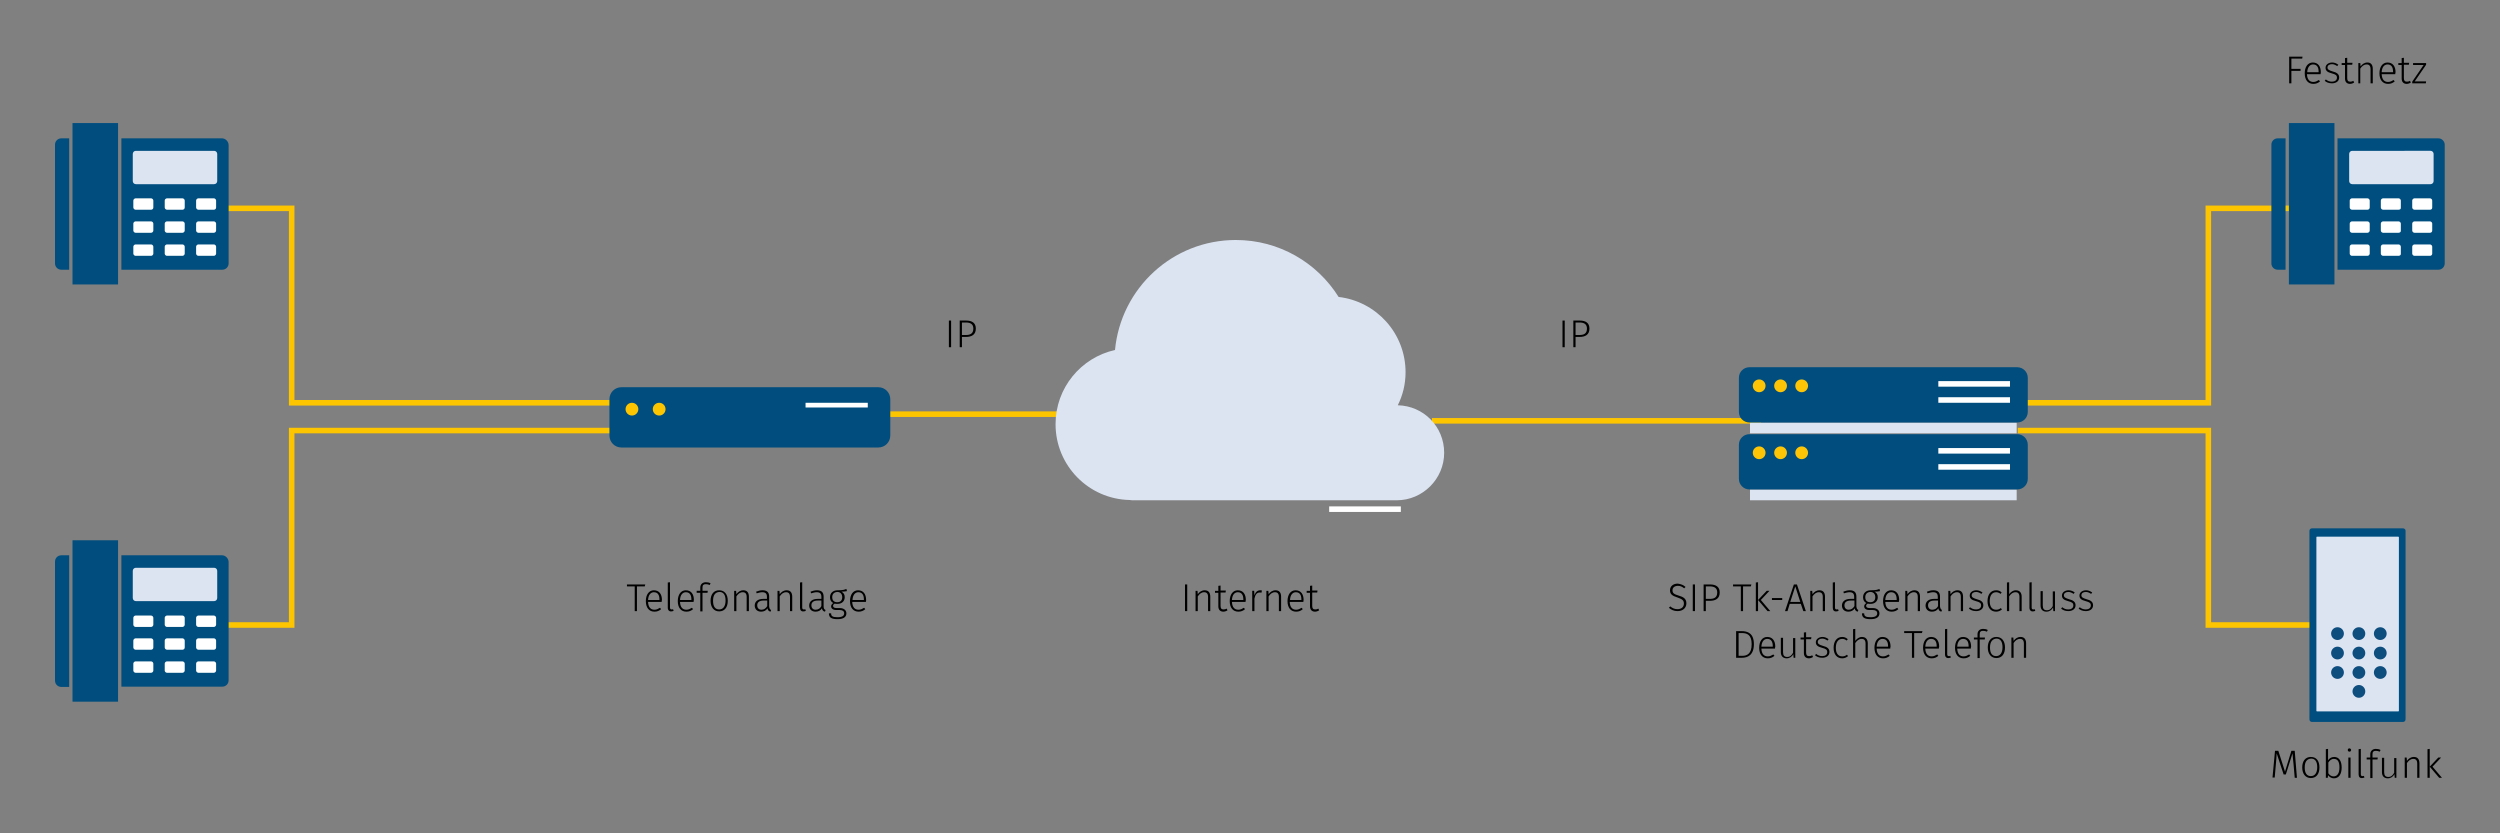 <?xml version="1.0" encoding="utf-8"?>
<!-- Generator: Adobe Illustrator 24.3.0, SVG Export Plug-In . SVG Version: 6.00 Build 0)  -->
<svg version="1.1" xmlns="http://www.w3.org/2000/svg" xmlns:xlink="http://www.w3.org/1999/xlink" x="0px" y="0px"
	 viewBox="0 0 900 300" style="enable-background:new 0 0 900 300;" xml:space="preserve">
<rect x="0" y="0" width="900" height="300" fill="#808080" stroke="none"/>
<style type="text/css">
	.st0{display:none;}
	.st1{display:inline;fill:none;stroke:#000000;stroke-width:0.1;stroke-miterlimit:10;}
	.st2{fill:#FFFFFF;}
	.st3{fill:none;stroke:#004D7E;stroke-width:2;stroke-miterlimit:10;}
	.st4{fill:none;stroke:#FDC500;stroke-width:2;stroke-miterlimit:10;}
	.st5{fill:#004D7E;stroke:#FDC500;stroke-width:2;stroke-miterlimit:10;}
	.st6{fill:#004D7E;stroke:#004D7E;stroke-width:2;stroke-miterlimit:10;}
	.st7{fill:#DCE4F2;}
	.st8{fill:#004D7E;}
	.st9{fill:#004E7F;}
	.st10{fill:#0E4E7F;}
	.st11{fill:#FDC506;}
	.st12{fill:#004D7E;stroke:#004D7E;stroke-miterlimit:10;}
	.st13{fill:#FDC500;stroke:#004D7E;stroke-miterlimit:10;}
</style>
<g id="Ebene_2" class="st0">
	<rect x="20" y="20" class="st1" width="860" height="260"/>
</g>
<g id="Ebene_1">
	<g>
		<path d="M563.3,125h-0.8v-9.6h0.8V125z"/>
		<path d="M572.2,118.3c0,2.2-1.5,3-3.6,3h-1.4v3.7h-0.8v-9.6h2.3C570.9,115.4,572.2,116.3,572.2,118.3z M571.3,118.3
			c0-1.6-1-2.2-2.7-2.2h-1.4v4.5h1.4C570.2,120.6,571.3,120.1,571.3,118.3z"/>
	</g>
	<g>
		<path d="M342.4,125h-0.8v-9.6h0.8V125z"/>
		<path d="M351.3,118.3c0,2.2-1.5,3-3.6,3h-1.4v3.7h-0.8v-9.6h2.3C350,115.4,351.3,116.3,351.3,118.3z M350.4,118.3
			c0-1.6-1-2.2-2.7-2.2h-1.4v4.5h1.4C349.3,120.6,350.4,120.1,350.4,118.3z"/>
	</g>
	<g>
		<path d="M232.1,211.1h-2.8v8.9h-0.8v-8.9h-2.8v-0.7h6.6L232.1,211.1z"/>
		<path d="M238.2,216.7h-4.9c0.1,2,1,2.8,2.3,2.8c0.8,0,1.3-0.3,2-0.7l0.4,0.5c-0.7,0.6-1.4,0.9-2.4,0.9c-1.9,0-3.1-1.4-3.1-3.8
			c0-2.3,1.1-3.9,2.9-3.9c1.9,0,2.9,1.4,2.9,3.5C238.2,216.3,238.2,216.5,238.2,216.7z M237.4,215.8c0-1.6-0.6-2.6-2-2.6
			c-1.1,0-2,0.9-2.1,2.8h4.1V215.8z"/>
		<path d="M240.4,218.8v-9.1l0.8-0.1v9.1c0,0.5,0.2,0.7,0.6,0.7c0.2,0,0.4,0,0.5-0.1l0.2,0.6c-0.2,0.1-0.5,0.2-0.8,0.2
			C241,220.2,240.4,219.7,240.4,218.8z"/>
		<path d="M249.7,216.7h-4.9c0.1,2,1,2.8,2.3,2.8c0.8,0,1.3-0.3,2-0.7l0.4,0.5c-0.7,0.6-1.4,0.9-2.4,0.9c-1.9,0-3.1-1.4-3.1-3.8
			c0-2.3,1.1-3.9,2.9-3.9c1.9,0,2.9,1.4,2.9,3.5C249.7,216.3,249.7,216.5,249.7,216.7z M248.9,215.8c0-1.6-0.6-2.6-2-2.6
			c-1.1,0-2,0.9-2.1,2.8h4.1V215.8z"/>
		<path d="M252.9,211.5v1.2h1.9l-0.1,0.7h-1.8v6.7h-0.8v-6.7h-1.3v-0.7h1.3v-1.2c0-1.1,0.8-1.9,2-1.9c0.6,0,1.2,0.1,1.7,0.4
			l-0.3,0.6c-0.5-0.2-0.9-0.3-1.4-0.3C253.3,210.3,252.9,210.6,252.9,211.5z"/>
		<path d="M262,216.3c0,2.4-1.2,3.8-3.1,3.8c-1.9,0-3.1-1.5-3.1-3.8c0-2.4,1.2-3.8,3.1-3.8C260.8,212.5,262,213.9,262,216.3z
			 M256.7,216.3c0,2.1,0.8,3.1,2.2,3.1s2.3-1.1,2.3-3.2c0-2.1-0.8-3.1-2.2-3.1C257.5,213.2,256.7,214.2,256.7,216.3z"/>
		<path d="M269.6,214.8v5.2h-0.8v-5.1c0-1.2-0.5-1.7-1.4-1.7c-1,0-1.7,0.6-2.3,1.5v5.3h-0.8v-7.3h0.7l0.1,1.2
			c0.6-0.8,1.4-1.4,2.5-1.4C268.9,212.5,269.6,213.3,269.6,214.8z"/>
		<path d="M277.6,219.6l-0.2,0.6c-0.6-0.1-1-0.5-1.1-1.2c-0.5,0.8-1.3,1.2-2.3,1.2c-1.4,0-2.3-0.9-2.3-2.2c0-1.5,1.2-2.4,3-2.4h1.4
			v-0.7c0-1.2-0.5-1.7-1.7-1.7c-0.6,0-1.3,0.2-2,0.4l-0.2-0.6c0.8-0.3,1.5-0.5,2.3-0.5c1.7,0,2.4,0.8,2.4,2.3v3.5
			C277,219.2,277.2,219.4,277.6,219.6z M276.2,218.2v-2h-1.3c-1.5,0-2.3,0.6-2.3,1.7c0,1,0.6,1.6,1.5,1.6
			C275.1,219.5,275.7,219,276.2,218.2z"/>
		<path d="M285.2,214.8v5.2h-0.8v-5.1c0-1.2-0.5-1.7-1.4-1.7c-1,0-1.7,0.6-2.3,1.5v5.3h-0.8v-7.3h0.7l0.1,1.2
			c0.6-0.8,1.4-1.4,2.5-1.4C284.5,212.5,285.2,213.3,285.2,214.8z"/>
		<path d="M288,218.8v-9.1l0.8-0.1v9.1c0,0.5,0.2,0.7,0.6,0.7c0.2,0,0.4,0,0.5-0.1l0.2,0.6c-0.2,0.1-0.5,0.2-0.8,0.2
			C288.5,220.2,288,219.7,288,218.8z"/>
		<path d="M297.2,219.6l-0.2,0.6c-0.6-0.1-1-0.5-1.1-1.2c-0.5,0.8-1.3,1.2-2.3,1.2c-1.4,0-2.3-0.9-2.3-2.2c0-1.5,1.2-2.4,3-2.4h1.4
			v-0.7c0-1.2-0.5-1.7-1.7-1.7c-0.6,0-1.3,0.2-2,0.4l-0.2-0.6c0.8-0.3,1.5-0.5,2.3-0.5c1.7,0,2.4,0.8,2.4,2.3v3.5
			C296.5,219.2,296.8,219.4,297.2,219.6z M295.7,218.2v-2h-1.3c-1.5,0-2.3,0.6-2.3,1.7c0,1,0.6,1.6,1.5,1.6
			C294.6,219.5,295.3,219,295.7,218.2z"/>
		<path d="M304.9,212.8c-0.5,0.1-1.1,0.2-2,0.2c0.8,0.4,1.2,1,1.2,2c0,1.4-1,2.4-2.6,2.4c-0.4,0-0.7,0-1-0.1
			c-0.4,0.2-0.6,0.5-0.6,0.8c0,0.4,0.3,0.8,1.2,0.8h1.2c1.5,0,2.4,0.8,2.4,1.9c0,1.3-1,2.1-3.2,2.1c-2.2,0-3.1-0.6-3.1-2.1h0.8
			c0,1,0.5,1.4,2.3,1.4c1.7,0,2.4-0.5,2.4-1.4c0-0.8-0.6-1.2-1.7-1.2H301c-1.2,0-1.8-0.6-1.8-1.3c0-0.5,0.3-0.9,0.8-1.2
			c-0.8-0.4-1.2-1.1-1.2-2.1c0-1.5,1.1-2.5,2.7-2.5c2,0,2.5-0.2,3.2-0.5L304.9,212.8z M299.6,215c0,1.2,0.7,1.8,1.8,1.8
			c1.2,0,1.8-0.7,1.8-1.8c0-1.1-0.6-1.9-1.8-1.9C300.2,213.2,299.6,213.9,299.6,215z"/>
		<path d="M311.7,216.7h-4.9c0.1,2,1,2.8,2.3,2.8c0.8,0,1.3-0.3,2-0.7l0.4,0.5c-0.7,0.6-1.4,0.9-2.4,0.9c-1.9,0-3.1-1.4-3.1-3.8
			c0-2.3,1.1-3.9,2.9-3.9c1.9,0,2.9,1.4,2.9,3.5C311.8,216.3,311.8,216.5,311.7,216.7z M311,215.8c0-1.6-0.6-2.6-2-2.6
			c-1.1,0-2,0.9-2.1,2.8h4.1V215.8z"/>
	</g>
	<g>
		<path d="M824.1,20.4h4.8l-0.1,0.7h-3.9v3.7h3.3v0.7h-3.3V30h-0.8V20.4z"/>
		<path d="M835.4,26.7h-4.9c0.1,2,1,2.8,2.3,2.8c0.8,0,1.3-0.3,2-0.7l0.4,0.5c-0.7,0.6-1.4,0.9-2.4,0.9c-1.9,0-3.1-1.4-3.1-3.8
			c0-2.3,1.1-3.9,2.9-3.9c1.9,0,2.9,1.4,2.9,3.5C835.5,26.3,835.4,26.5,835.4,26.7z M834.7,25.8c0-1.6-0.6-2.6-2-2.6
			c-1.1,0-2,0.9-2.1,2.8h4.1V25.8z"/>
		<path d="M841.8,23.3l-0.4,0.5c-0.6-0.4-1.2-0.7-1.9-0.7c-1,0-1.6,0.5-1.6,1.2c0,0.7,0.5,1,1.8,1.4c1.6,0.4,2.4,1,2.4,2.2
			c0,1.4-1.2,2.1-2.6,2.1c-1.2,0-2-0.4-2.6-0.9l0.4-0.5c0.6,0.5,1.3,0.8,2.2,0.8c1,0,1.8-0.5,1.8-1.4c0-0.9-0.4-1.2-1.9-1.6
			c-1.6-0.4-2.2-1-2.2-2c0-1.1,1-1.9,2.4-1.9C840.4,22.5,841.1,22.8,841.8,23.3z"/>
		<path d="M847.5,29.7c-0.4,0.3-1,0.5-1.5,0.5c-1.1,0-1.8-0.7-1.8-1.9v-4.9h-1.2v-0.7h1.2v-1.8l0.8-0.1v1.8h1.9l-0.1,0.7H845v4.8
			c0,0.9,0.3,1.3,1.1,1.3c0.4,0,0.8-0.1,1.1-0.3L847.5,29.7z"/>
		<path d="M854.2,24.8V30h-0.8v-5.1c0-1.2-0.5-1.7-1.4-1.7c-1,0-1.7,0.6-2.3,1.5V30H849v-7.3h0.7l0.1,1.2c0.6-0.8,1.4-1.4,2.5-1.4
			C853.5,22.5,854.2,23.3,854.2,24.8z"/>
		<path d="M862.3,26.7h-4.9c0.1,2,1,2.8,2.3,2.8c0.8,0,1.3-0.3,2-0.7l0.4,0.5c-0.7,0.6-1.4,0.9-2.4,0.9c-1.9,0-3.1-1.4-3.1-3.8
			c0-2.3,1.1-3.9,2.9-3.9c1.9,0,2.9,1.4,2.9,3.5C862.3,26.3,862.3,26.5,862.3,26.7z M861.5,25.8c0-1.6-0.6-2.6-2-2.6
			c-1.1,0-2,0.9-2.1,2.8h4.1V25.8z"/>
		<path d="M867.9,29.7c-0.4,0.3-1,0.5-1.5,0.5c-1.1,0-1.8-0.7-1.8-1.9v-4.9h-1.2v-0.7h1.2v-1.8l0.8-0.1v1.8h1.9l-0.1,0.7h-1.8v4.8
			c0,0.9,0.3,1.3,1.1,1.3c0.4,0,0.8-0.1,1.1-0.3L867.9,29.7z"/>
		<path d="M873.4,23.3l-4.1,6h4.1l-0.1,0.7h-4.9v-0.6l4.1-6h-3.8v-0.7h4.7V23.3z"/>
	</g>
	<g>
		<path d="M826.9,280h-0.8l-0.4-4.6c-0.2-1.5-0.3-3.3-0.4-4.2l-2.4,7.6h-0.8l-2.5-7.6c0,1-0.2,2.7-0.3,4.1l-0.4,4.6h-0.8l0.9-9.6
			h1.2l2.4,7.5l2.3-7.5h1.2L826.9,280z"/>
		<path d="M835,276.3c0,2.4-1.2,3.8-3.1,3.8c-1.9,0-3.1-1.5-3.1-3.8c0-2.4,1.2-3.8,3.1-3.8C833.9,272.5,835,273.9,835,276.3z
			 M829.7,276.3c0,2.1,0.8,3.1,2.2,3.1s2.3-1.1,2.3-3.2c0-2.1-0.8-3.1-2.2-3.1C830.5,273.2,829.7,274.2,829.7,276.3z"/>
		<path d="M843,276.3c0,2.4-1,3.9-2.8,3.9c-0.9,0-1.6-0.5-2.1-1.1l-0.1,0.9h-0.7v-10.3l0.8-0.1v4.1c0.5-0.7,1.2-1.2,2.2-1.2
			C842,272.5,843,273.9,843,276.3z M842.2,276.3c0-2.2-0.7-3.1-2-3.1c-1,0-1.5,0.6-2,1.3v3.9c0.5,0.7,1.1,1.1,1.9,1.1
			C841.4,279.5,842.2,278.4,842.2,276.3z"/>
		<path d="M846.4,270c0,0.3-0.2,0.6-0.6,0.6c-0.4,0-0.6-0.3-0.6-0.6s0.2-0.6,0.6-0.6C846.2,269.5,846.4,269.7,846.4,270z M846.2,280
			h-0.8v-7.3h0.8V280z"/>
		<path d="M849.1,278.8v-9.1l0.8-0.1v9.1c0,0.5,0.2,0.7,0.6,0.7c0.2,0,0.4,0,0.5-0.1l0.2,0.6c-0.2,0.1-0.5,0.2-0.8,0.2
			C849.6,280.2,849.1,279.7,849.1,278.8z"/>
		<path d="M854.1,271.5v1.2h1.9l-0.1,0.7h-1.8v6.7h-0.8v-6.7H852v-0.7h1.3v-1.2c0-1.1,0.8-1.9,2-1.9c0.6,0,1.2,0.1,1.7,0.4l-0.3,0.6
			c-0.5-0.2-0.9-0.3-1.4-0.3C854.5,270.3,854.1,270.6,854.1,271.5z"/>
		<path d="M862.8,280h-0.7l-0.1-1.3c-0.5,0.9-1.3,1.5-2.4,1.5c-1.3,0-2.1-0.8-2.1-2.2v-5.2h0.8v5.2c0,1.2,0.5,1.7,1.5,1.7
			c1,0,1.6-0.6,2.1-1.5v-5.3h0.8V280z"/>
		<path d="M871,274.8v5.2h-0.8v-5.1c0-1.2-0.5-1.7-1.4-1.7c-1,0-1.7,0.6-2.3,1.5v5.3h-0.8v-7.3h0.7l0.1,1.2c0.6-0.8,1.4-1.4,2.5-1.4
			C870.3,272.5,871,273.3,871,274.8z"/>
		<path d="M874.7,280h-0.8v-10.3l0.8-0.1V280z M875.7,276l3.4,4h-1l-3.4-4l3.1-3.3h1L875.7,276z"/>
	</g>
	<g>
		<path d="M427.4,220h-0.8v-9.6h0.8V220z"/>
		<path d="M435.7,214.8v5.2h-0.8v-5.1c0-1.2-0.5-1.7-1.4-1.7c-1,0-1.7,0.6-2.3,1.5v5.3h-0.8v-7.3h0.7l0.1,1.2
			c0.6-0.8,1.4-1.4,2.5-1.4C435,212.5,435.7,213.3,435.7,214.8z"/>
		<path d="M441.9,219.7c-0.4,0.3-1,0.5-1.5,0.5c-1.1,0-1.8-0.7-1.8-1.9v-4.9h-1.2v-0.7h1.2v-1.8l0.8-0.1v1.8h1.9l-0.1,0.7h-1.8v4.8
			c0,0.9,0.3,1.3,1.1,1.3c0.4,0,0.8-0.1,1.1-0.3L441.9,219.7z"/>
		<path d="M448.4,216.7h-4.9c0.1,2,1,2.8,2.3,2.8c0.8,0,1.3-0.3,2-0.7l0.4,0.5c-0.7,0.6-1.4,0.9-2.4,0.9c-1.9,0-3.1-1.4-3.1-3.8
			c0-2.3,1.1-3.9,2.9-3.9c1.9,0,2.9,1.4,2.9,3.5C448.4,216.3,448.4,216.5,448.4,216.7z M447.6,215.8c0-1.6-0.6-2.6-2-2.6
			c-1.1,0-2,0.9-2.1,2.8h4.1V215.8z"/>
		<path d="M454.3,212.6l-0.2,0.8c-0.2-0.1-0.4-0.1-0.6-0.1c-1,0-1.6,0.7-1.9,2.2v4.5h-0.8v-7.3h0.7l0.1,1.6c0.4-1.2,1.1-1.8,2.1-1.8
			C453.8,212.5,454.1,212.5,454.3,212.6z"/>
		<path d="M461.2,214.8v5.2h-0.8v-5.1c0-1.2-0.5-1.7-1.4-1.7c-1,0-1.7,0.6-2.3,1.5v5.3h-0.8v-7.3h0.7l0.1,1.2
			c0.6-0.8,1.4-1.4,2.5-1.4C460.5,212.5,461.2,213.3,461.2,214.8z"/>
		<path d="M469.2,216.7h-4.9c0.1,2,1,2.8,2.3,2.8c0.8,0,1.3-0.3,2-0.7l0.4,0.5c-0.7,0.6-1.4,0.9-2.4,0.9c-1.9,0-3.1-1.4-3.1-3.8
			c0-2.3,1.1-3.9,2.9-3.9c1.9,0,2.9,1.4,2.9,3.5C469.3,216.3,469.2,216.5,469.2,216.7z M468.5,215.8c0-1.6-0.6-2.6-2-2.6
			c-1.1,0-2,0.9-2.1,2.8h4.1V215.8z"/>
		<path d="M474.9,219.7c-0.4,0.3-1,0.5-1.5,0.5c-1.1,0-1.8-0.7-1.8-1.9v-4.9h-1.2v-0.7h1.2v-1.8l0.8-0.1v1.8h1.9l-0.1,0.7h-1.8v4.8
			c0,0.9,0.3,1.3,1.1,1.3c0.4,0,0.8-0.1,1.1-0.3L474.9,219.7z"/>
	</g>
	<g>
		<path d="M606.8,211.3l-0.5,0.5c-0.7-0.6-1.4-0.9-2.2-0.9c-1.2,0-2,0.6-2,1.6c0,1,0.5,1.4,2.2,1.9c1.7,0.5,2.8,1.1,2.8,2.8
			c0,1.6-1.2,2.8-3.2,2.8c-1.3,0-2.3-0.5-3.1-1.2l0.5-0.5c0.7,0.6,1.5,1,2.6,1c1.3,0,2.3-0.7,2.3-2c0-1.2-0.6-1.6-2.3-2.2
			c-1.9-0.6-2.7-1.2-2.7-2.6c0-1.4,1.1-2.4,2.8-2.4C605.3,210.3,606,210.6,606.8,211.3z"/>
		<path d="M610.2,220h-0.8v-9.6h0.8V220z"/>
		<path d="M619.1,213.3c0,2.2-1.5,3-3.6,3h-1.4v3.7h-0.8v-9.6h2.3C617.8,210.4,619.1,211.3,619.1,213.3z M618.2,213.3
			c0-1.6-1-2.2-2.7-2.2h-1.4v4.5h1.4C617.1,215.6,618.2,215.1,618.2,213.3z"/>
		<path d="M630.3,211.1h-2.8v8.9h-0.8v-8.9h-2.8v-0.7h6.6L630.3,211.1z"/>
		<path d="M632.9,220h-0.8v-10.3l0.8-0.1V220z M633.9,216l3.4,4h-1l-3.4-4l3.1-3.3h1L633.9,216z"/>
		<path d="M637.9,215.3h3.7v0.7h-3.7V215.3z"/>
		<path d="M648.3,217.4h-4l-0.8,2.6h-0.9l3.2-9.6h1.1l3.2,9.6h-0.9L648.3,217.4z M648.1,216.7l-1.8-5.6l-1.8,5.6H648.1z"/>
		<path d="M657,214.8v5.2h-0.8v-5.1c0-1.2-0.5-1.7-1.4-1.7c-1,0-1.7,0.6-2.3,1.5v5.3h-0.8v-7.3h0.7l0.1,1.2c0.6-0.8,1.4-1.4,2.5-1.4
			C656.3,212.5,657,213.3,657,214.8z"/>
		<path d="M659.8,218.8v-9.1l0.8-0.1v9.1c0,0.5,0.2,0.7,0.6,0.7c0.2,0,0.4,0,0.5-0.1l0.2,0.6c-0.2,0.1-0.5,0.2-0.8,0.2
			C660.3,220.2,659.8,219.7,659.8,218.8z"/>
		<path d="M669,219.6l-0.2,0.6c-0.6-0.1-1-0.5-1.1-1.2c-0.5,0.8-1.3,1.2-2.3,1.2c-1.4,0-2.3-0.9-2.3-2.2c0-1.5,1.2-2.4,3-2.4h1.4
			v-0.7c0-1.2-0.5-1.7-1.7-1.7c-0.6,0-1.3,0.2-2,0.4l-0.2-0.6c0.8-0.3,1.5-0.5,2.3-0.5c1.7,0,2.4,0.8,2.4,2.3v3.5
			C668.4,219.2,668.6,219.4,669,219.6z M667.6,218.2v-2h-1.3c-1.5,0-2.3,0.6-2.3,1.7c0,1,0.6,1.6,1.5,1.6
			C666.5,219.5,667.1,219,667.6,218.2z"/>
		<path d="M676.8,212.8c-0.5,0.1-1.1,0.2-2,0.2c0.8,0.4,1.2,1,1.2,2c0,1.4-1,2.4-2.6,2.4c-0.3,0-0.7,0-1-0.1
			c-0.4,0.2-0.6,0.5-0.6,0.8c0,0.4,0.3,0.8,1.2,0.8h1.2c1.5,0,2.4,0.8,2.4,1.9c0,1.3-1,2.1-3.2,2.1c-2.2,0-3.1-0.6-3.1-2.1h0.8
			c0,1,0.5,1.4,2.3,1.4c1.7,0,2.4-0.5,2.4-1.4c0-0.8-0.6-1.2-1.7-1.2h-1.2c-1.2,0-1.8-0.6-1.8-1.3c0-0.5,0.3-0.9,0.8-1.2
			c-0.8-0.4-1.2-1.1-1.2-2.1c0-1.5,1.1-2.5,2.7-2.5c2,0,2.5-0.2,3.2-0.5L676.8,212.8z M671.5,215c0,1.2,0.7,1.8,1.8,1.8
			c1.2,0,1.8-0.7,1.8-1.8c0-1.1-0.6-1.9-1.8-1.9C672.1,213.2,671.5,213.9,671.5,215z"/>
		<path d="M683.6,216.7h-4.9c0.1,2,1,2.8,2.3,2.8c0.8,0,1.3-0.3,2-0.7l0.4,0.5c-0.7,0.6-1.4,0.9-2.4,0.9c-1.9,0-3.1-1.4-3.1-3.8
			c0-2.3,1.1-3.9,2.9-3.9c1.9,0,2.9,1.4,2.9,3.5C683.6,216.3,683.6,216.5,683.6,216.7z M682.8,215.8c0-1.6-0.6-2.6-2-2.6
			c-1.1,0-2,0.9-2.1,2.8h4.1V215.8z"/>
		<path d="M691.2,214.8v5.2h-0.8v-5.1c0-1.2-0.5-1.7-1.4-1.7c-1,0-1.7,0.6-2.3,1.5v5.3h-0.8v-7.3h0.7l0.1,1.2
			c0.6-0.8,1.4-1.4,2.5-1.4C690.5,212.5,691.2,213.3,691.2,214.8z"/>
		<path d="M699.1,219.6l-0.2,0.6c-0.6-0.1-1-0.5-1.1-1.2c-0.5,0.8-1.3,1.2-2.3,1.2c-1.4,0-2.3-0.9-2.3-2.2c0-1.5,1.2-2.4,3-2.4h1.4
			v-0.7c0-1.2-0.5-1.7-1.7-1.7c-0.6,0-1.3,0.2-2,0.4l-0.2-0.6c0.8-0.3,1.5-0.5,2.3-0.5c1.7,0,2.4,0.8,2.4,2.3v3.5
			C698.5,219.2,698.8,219.4,699.1,219.6z M697.7,218.2v-2h-1.3c-1.5,0-2.3,0.6-2.3,1.7c0,1,0.6,1.6,1.5,1.6
			C696.6,219.5,697.3,219,697.7,218.2z"/>
		<path d="M706.7,214.8v5.2h-0.8v-5.1c0-1.2-0.5-1.7-1.4-1.7c-1,0-1.7,0.6-2.3,1.5v5.3h-0.8v-7.3h0.7l0.1,1.2
			c0.6-0.8,1.4-1.4,2.5-1.4C706,212.5,706.7,213.3,706.7,214.8z"/>
		<path d="M713.7,213.3l-0.4,0.5c-0.6-0.4-1.2-0.7-1.9-0.7c-1,0-1.6,0.5-1.6,1.2c0,0.7,0.5,1,1.8,1.4c1.6,0.4,2.4,1,2.4,2.2
			c0,1.4-1.2,2.1-2.6,2.1c-1.2,0-2-0.4-2.6-0.9l0.4-0.5c0.6,0.5,1.3,0.8,2.2,0.8c1,0,1.8-0.5,1.8-1.4c0-0.9-0.4-1.2-1.9-1.6
			c-1.6-0.4-2.2-1-2.2-2c0-1.1,1-1.9,2.4-1.9C712.3,212.5,713,212.8,713.7,213.3z"/>
		<path d="M720.6,213.3l-0.4,0.5c-0.5-0.4-1-0.6-1.6-0.6c-1.3,0-2.3,1-2.3,3.2c0,2.1,0.9,3.1,2.3,3.1c0.7,0,1.2-0.2,1.7-0.6l0.4,0.5
			c-0.6,0.5-1.3,0.8-2.1,0.8c-1.9,0-3.1-1.4-3.1-3.8c0-2.4,1.2-3.9,3.1-3.9C719.4,212.5,720,212.7,720.6,213.3z"/>
		<path d="M727.8,214.8v5.2H727v-5.1c0-1.2-0.5-1.7-1.4-1.7c-1,0-1.7,0.6-2.3,1.5v5.3h-0.8v-10.3l0.8-0.1v4.3
			c0.6-0.8,1.4-1.4,2.4-1.4C727.1,212.5,727.8,213.4,727.8,214.8z"/>
		<path d="M730.6,218.8v-9.1l0.8-0.1v9.1c0,0.5,0.2,0.7,0.6,0.7c0.2,0,0.4,0,0.5-0.1l0.2,0.6c-0.2,0.1-0.5,0.2-0.8,0.2
			C731.2,220.2,730.6,219.7,730.6,218.8z"/>
		<path d="M739.9,220h-0.7l-0.1-1.3c-0.5,0.9-1.3,1.5-2.4,1.5c-1.3,0-2.1-0.8-2.1-2.2v-5.2h0.8v5.2c0,1.2,0.5,1.7,1.5,1.7
			c1,0,1.6-0.6,2.1-1.5v-5.3h0.8V220z"/>
		<path d="M746.9,213.3l-0.4,0.5c-0.6-0.4-1.2-0.7-1.9-0.7c-1,0-1.6,0.5-1.6,1.2c0,0.7,0.5,1,1.8,1.4c1.6,0.4,2.4,1,2.4,2.2
			c0,1.4-1.2,2.1-2.6,2.1c-1.2,0-2-0.4-2.6-0.9l0.4-0.5c0.6,0.5,1.3,0.8,2.2,0.8c1,0,1.8-0.5,1.8-1.4c0-0.9-0.4-1.2-1.9-1.6
			c-1.6-0.4-2.2-1-2.2-2c0-1.1,1-1.9,2.4-1.9C745.5,212.5,746.3,212.8,746.9,213.3z"/>
		<path d="M753.2,213.3l-0.4,0.5c-0.6-0.4-1.2-0.7-1.9-0.7c-1,0-1.6,0.5-1.6,1.2c0,0.7,0.5,1,1.8,1.4c1.6,0.4,2.4,1,2.4,2.2
			c0,1.4-1.2,2.1-2.6,2.1c-1.2,0-2-0.4-2.6-0.9l0.4-0.5c0.6,0.5,1.3,0.8,2.2,0.8c1,0,1.8-0.5,1.8-1.4c0-0.9-0.4-1.2-1.9-1.6
			c-1.6-0.4-2.2-1-2.2-2c0-1.1,1-1.9,2.4-1.9C751.8,212.5,752.5,212.8,753.2,213.3z"/>
		<path d="M631.4,231.9c0,4-2.3,4.9-4.3,4.9H625v-9.6h1.9C629.2,227.2,631.4,228,631.4,231.9z M625.9,227.9v8.2h1.3
			c1.7,0,3.4-0.7,3.4-4.2c0-3.5-1.8-4-3.5-4H625.9z"/>
		<path d="M639,233.5h-4.9c0.1,2,1,2.8,2.3,2.8c0.8,0,1.3-0.3,2-0.7l0.4,0.5c-0.7,0.6-1.4,0.9-2.4,0.9c-1.9,0-3.1-1.4-3.1-3.8
			c0-2.3,1.1-3.9,2.9-3.9c1.9,0,2.9,1.4,2.9,3.5C639,233.1,639,233.3,639,233.5z M638.2,232.6c0-1.6-0.6-2.6-2-2.6
			c-1.1,0-2,0.9-2.1,2.8h4.1V232.6z"/>
		<path d="M646.4,236.8h-0.7l-0.1-1.3c-0.5,0.9-1.3,1.5-2.4,1.5c-1.3,0-2.1-0.8-2.1-2.2v-5.2h0.8v5.2c0,1.2,0.5,1.7,1.5,1.7
			c1,0,1.6-0.6,2.1-1.5v-5.3h0.8V236.8z"/>
		<path d="M652.7,236.5c-0.4,0.3-1,0.5-1.5,0.5c-1.1,0-1.8-0.7-1.8-1.9v-4.9h-1.2v-0.7h1.2v-1.8l0.8-0.1v1.8h1.9l-0.1,0.7h-1.8v4.8
			c0,0.9,0.3,1.3,1.1,1.3c0.4,0,0.8-0.1,1.1-0.3L652.7,236.5z"/>
		<path d="M658.3,230.1l-0.4,0.5c-0.6-0.4-1.2-0.7-1.9-0.7c-1,0-1.6,0.5-1.6,1.2c0,0.7,0.5,1,1.8,1.4c1.6,0.4,2.4,1,2.4,2.2
			c0,1.4-1.2,2.1-2.6,2.1c-1.2,0-2-0.4-2.6-0.9l0.4-0.5c0.6,0.5,1.3,0.8,2.2,0.8c1.1,0,1.8-0.5,1.8-1.4c0-0.9-0.4-1.2-1.9-1.6
			c-1.6-0.4-2.2-1-2.2-2c0-1.1,1.1-1.9,2.4-1.9C656.9,229.3,657.6,229.6,658.3,230.1z"/>
		<path d="M665.2,230.1l-0.4,0.5c-0.5-0.4-1-0.6-1.6-0.6c-1.3,0-2.3,1-2.3,3.2c0,2.1,0.9,3.1,2.3,3.1c0.7,0,1.2-0.2,1.7-0.6l0.4,0.5
			c-0.6,0.5-1.3,0.8-2.1,0.8c-1.9,0-3.1-1.4-3.1-3.8c0-2.4,1.2-3.9,3.1-3.9C663.9,229.3,664.5,229.5,665.2,230.1z"/>
		<path d="M672.4,231.6v5.2h-0.8v-5.1c0-1.2-0.5-1.7-1.4-1.7c-1,0-1.7,0.6-2.3,1.5v5.3h-0.8v-10.3l0.8-0.1v4.3
			c0.6-0.8,1.4-1.4,2.4-1.4C671.7,229.3,672.4,230.2,672.4,231.6z"/>
		<path d="M680.5,233.5h-4.9c0.1,2,1,2.8,2.3,2.8c0.8,0,1.3-0.3,2-0.7l0.4,0.5c-0.7,0.6-1.4,0.9-2.4,0.9c-1.9,0-3.1-1.4-3.1-3.8
			c0-2.3,1.1-3.9,2.9-3.9c1.9,0,2.9,1.4,2.9,3.5C680.5,233.1,680.5,233.3,680.5,233.5z M679.7,232.6c0-1.6-0.6-2.6-2-2.6
			c-1.1,0-2,0.9-2.1,2.8h4.1V232.6z"/>
		<path d="M691.9,227.9h-2.8v8.9h-0.8v-8.9h-2.8v-0.7h6.6L691.9,227.9z"/>
		<path d="M698,233.5h-4.9c0.1,2,1,2.8,2.3,2.8c0.8,0,1.3-0.3,2-0.7l0.4,0.5c-0.7,0.6-1.4,0.9-2.4,0.9c-1.9,0-3.1-1.4-3.1-3.8
			c0-2.3,1.1-3.9,2.9-3.9c1.9,0,2.9,1.4,2.9,3.5C698,233.1,698,233.3,698,233.5z M697.2,232.6c0-1.6-0.6-2.6-2-2.6
			c-1.1,0-2,0.9-2.1,2.8h4.1V232.6z"/>
		<path d="M700.2,235.6v-9.1l0.8-0.1v9.1c0,0.5,0.2,0.7,0.6,0.7c0.2,0,0.4,0,0.5-0.1l0.2,0.6c-0.2,0.1-0.5,0.2-0.8,0.2
			C700.8,237,700.2,236.5,700.2,235.6z"/>
		<path d="M709.5,233.5h-4.9c0.1,2,1,2.8,2.3,2.8c0.8,0,1.3-0.3,2-0.7l0.4,0.5c-0.7,0.6-1.4,0.9-2.4,0.9c-1.9,0-3.1-1.4-3.1-3.8
			c0-2.3,1.1-3.9,2.9-3.9c1.9,0,2.9,1.4,2.9,3.5C709.5,233.1,709.5,233.3,709.5,233.5z M708.7,232.6c0-1.6-0.6-2.6-2-2.6
			c-1.1,0-2,0.9-2.1,2.8h4.1V232.6z"/>
		<path d="M712.7,228.3v1.2h1.9l-0.1,0.7h-1.8v6.7h-0.8v-6.7h-1.3v-0.7h1.3v-1.2c0-1.1,0.8-1.9,2-1.9c0.6,0,1.2,0.1,1.7,0.4
			l-0.3,0.6c-0.5-0.2-0.9-0.3-1.4-0.3C713.1,227.1,712.7,227.4,712.7,228.3z"/>
		<path d="M721.8,233.1c0,2.4-1.2,3.8-3.1,3.8c-1.9,0-3.1-1.5-3.1-3.8c0-2.4,1.2-3.8,3.1-3.8C720.6,229.3,721.8,230.7,721.8,233.1z
			 M716.4,233.1c0,2.1,0.8,3.1,2.2,3.1s2.3-1.1,2.3-3.2c0-2.1-0.8-3.1-2.2-3.1C717.3,230,716.4,231,716.4,233.1z"/>
		<path d="M729.4,231.6v5.2h-0.8v-5.1c0-1.2-0.5-1.7-1.4-1.7c-1,0-1.7,0.6-2.3,1.5v5.3h-0.8v-7.3h0.7l0.1,1.2
			c0.6-0.8,1.4-1.4,2.5-1.4C728.7,229.3,729.4,230.1,729.4,231.6z"/>
	</g>
	<rect x="478.5" y="182.3" class="st2" width="25.8" height="2"/>
	<rect x="478.5" y="166.4" class="st2" width="25.8" height="2"/>
	<polyline class="st4" points="837.7,225 795,225 795,155 726.4,155 	"/>
	<polyline class="st4" points="837.7,75 795,75 795,145 726.4,145 	"/>
	<polyline class="st4" points="76.4,225 105,225 105,155 221.9,155 	"/>
	<polyline class="st4" points="76.4,75 105,75 105,145 221.9,145 	"/>
	<line class="st5" x1="319.9" y1="149.1" x2="382.2" y2="149.1"/>
	<line class="st5" x1="515.5" y1="151.5" x2="634" y2="151.5"/>
	<g>
		<rect x="833" y="192.5" class="st7" width="32.1" height="65"/>
		<path class="st9" d="M865.1,190.2h-32.8c-0.5,0-0.9,0.4-0.9,0.9v67.9c0,0.5,0.4,0.9,0.9,0.9h32.8c0.5,0,0.9-0.4,0.9-0.9v-67.9
			C866.1,190.7,865.6,190.2,865.1,190.2z M863.6,255.9c0,0.1-0.1,0.2-0.2,0.2h-29.3c-0.1,0-0.2-0.1-0.2-0.2v-62.5
			c0-0.1,0.1-0.2,0.2-0.2h29.3c0.1,0,0.2,0.1,0.2,0.2V255.9z"/>
	</g>
	<g>
		<g>
			<circle class="st10" cx="841.5" cy="228.1" r="2.3"/>
			<circle class="st10" cx="849.2" cy="228.1" r="2.3"/>
			<circle class="st10" cx="856.9" cy="228.1" r="2.3"/>
		</g>
		<g>
			<circle class="st10" cx="841.5" cy="235.1" r="2.3"/>
			<circle class="st10" cx="849.2" cy="235.1" r="2.3"/>
			<circle class="st10" cx="856.9" cy="235.1" r="2.3"/>
		</g>
		<g>
			<circle class="st10" cx="841.5" cy="242.1" r="2.3"/>
			<circle class="st10" cx="849.2" cy="242.1" r="2.3"/>
			<circle class="st10" cx="849.2" cy="248.9" r="2.3"/>
			<circle class="st10" cx="856.9" cy="242.1" r="2.3"/>
		</g>
	</g>
	<g>
		<g>
			<rect x="630" y="176.2" class="st7" width="96" height="3.9"/>
			<g>
				<path class="st8" d="M726.2,176.2h-96.4c-2.1,0-3.8-1.7-3.8-3.8v-12.3c0-2.1,1.7-3.8,3.8-3.8h96.4c2.1,0,3.8,1.7,3.8,3.8v12.3
					C730,174.5,728.3,176.2,726.2,176.2z"/>
			</g>
		</g>
		<g>
			<rect x="697.8" y="167.1" class="st2" width="25.8" height="2"/>
			<rect x="697.8" y="161.3" class="st2" width="25.8" height="2"/>
		</g>
		<g>
			<circle class="st11" cx="633.3" cy="163" r="2.3"/>
			<circle class="st11" cx="641" cy="163" r="2.3"/>
			<circle class="st11" cx="648.6" cy="163" r="2.3"/>
		</g>
		<g>
			<rect x="630" y="152.1" class="st7" width="96" height="3.9"/>
			<g>
				<path class="st8" d="M726.2,152.1h-96.4c-2.1,0-3.8-1.7-3.8-3.8V136c0-2.1,1.7-3.8,3.8-3.8h96.4c2.1,0,3.8,1.7,3.8,3.8v12.3
					C730,150.4,728.3,152.1,726.2,152.1z"/>
			</g>
		</g>
		<g>
			<rect x="697.8" y="143" class="st2" width="25.8" height="2"/>
			<rect x="697.8" y="137.2" class="st2" width="25.8" height="2"/>
		</g>
		<g>
			<circle class="st11" cx="633.3" cy="138.9" r="2.3"/>
			<circle class="st11" cx="641" cy="138.9" r="2.3"/>
			<circle class="st11" cx="648.6" cy="138.9" r="2.3"/>
		</g>
	</g>
	<g>
		<path class="st7" d="M503.2,145.9c1.8-3.6,2.8-7.6,2.8-11.9c0-14-10.5-25.5-24.1-27.1c-7.7-12.3-21.4-20.5-37-20.5
			c-22.8,0-41.4,17.4-43.5,39.6c-12.2,2.7-21.4,13.6-21.4,26.7c0,14.9,11.9,27,26.7,27.3c0.5,0.1,1,0.1,1.5,0.1H500
			c0.5,0,2.4,0,2.8,0c9.4,0,17.1-7.7,17.1-17.1C519.9,153.6,512.5,146.1,503.2,145.9z"/>
	</g>
	<g>
		<g>
			<path class="st12" d="M316.2,160.6h-92.5c-2.1,0-3.8-1.7-3.8-3.8v-13.1c0-2.1,1.7-3.8,3.8-3.8h92.5c2.1,0,3.8,1.7,3.8,3.8v13.1
				C320,158.9,318.3,160.6,316.2,160.6z"/>
			<circle class="st13" cx="227.5" cy="147.3" r="2.8"/>
			<circle class="st13" cx="237.3" cy="147.3" r="2.8"/>
		</g>
	</g>
	<rect x="290" y="145" class="st2" width="22.4" height="1.7"/>
	<g>
		<g>
			<path class="st9" d="M79.9,199.9H43.7v47.3h36.3c1.3,0,2.3-1,2.3-2.3v-42.7C82.2,201,81.2,199.9,79.9,199.9z"/>
		</g>
		<path class="st7" d="M77.1,216.4H48.9c-0.6,0-1.1-0.5-1.1-1.1v-9.8c0-0.6,0.5-1.1,1.1-1.1h28.2c0.6,0,1.1,0.5,1.1,1.1v9.8
			C78.2,215.9,77.7,216.4,77.1,216.4z"/>
		<g>
			<g>
				<path class="st2" d="M54.4,233.9h-5.6c-0.4,0-0.8-0.4-0.8-0.8v-2.5c0-0.4,0.4-0.8,0.8-0.8h5.6c0.4,0,0.8,0.4,0.8,0.8v2.5
					C55.2,233.6,54.8,233.9,54.4,233.9z"/>
				<path class="st2" d="M65.7,233.9h-5.6c-0.4,0-0.8-0.4-0.8-0.8v-2.5c0-0.4,0.4-0.8,0.8-0.8h5.6c0.4,0,0.8,0.4,0.8,0.8v2.5
					C66.5,233.6,66.1,233.9,65.7,233.9z"/>
				<path class="st2" d="M77,233.9h-5.6c-0.4,0-0.8-0.4-0.8-0.8v-2.5c0-0.4,0.4-0.8,0.8-0.8H77c0.4,0,0.8,0.4,0.8,0.8v2.5
					C77.8,233.6,77.4,233.9,77,233.9z"/>
			</g>
			<g>
				<path class="st2" d="M54.4,225.7h-5.6c-0.4,0-0.8-0.4-0.8-0.8v-2.5c0-0.4,0.4-0.8,0.8-0.8h5.6c0.4,0,0.8,0.4,0.8,0.8v2.5
					C55.2,225.3,54.8,225.7,54.4,225.7z"/>
				<path class="st2" d="M65.7,225.7h-5.6c-0.4,0-0.8-0.4-0.8-0.8v-2.5c0-0.4,0.4-0.8,0.8-0.8h5.6c0.4,0,0.8,0.4,0.8,0.8v2.5
					C66.5,225.3,66.1,225.7,65.7,225.7z"/>
				<path class="st2" d="M77,225.7h-5.6c-0.4,0-0.8-0.4-0.8-0.8v-2.5c0-0.4,0.4-0.8,0.8-0.8H77c0.4,0,0.8,0.4,0.8,0.8v2.5
					C77.8,225.3,77.4,225.7,77,225.7z"/>
			</g>
			<g>
				<path class="st2" d="M54.4,242.2h-5.6c-0.4,0-0.8-0.4-0.8-0.8v-2.5c0-0.4,0.4-0.8,0.8-0.8h5.6c0.4,0,0.8,0.4,0.8,0.8v2.5
					C55.2,241.8,54.8,242.2,54.4,242.2z"/>
				<path class="st2" d="M65.7,242.2h-5.6c-0.4,0-0.8-0.4-0.8-0.8v-2.5c0-0.4,0.4-0.8,0.8-0.8h5.6c0.4,0,0.8,0.4,0.8,0.8v2.5
					C66.5,241.8,66.1,242.2,65.7,242.2z"/>
				<path class="st2" d="M77,242.2h-5.6c-0.4,0-0.8-0.4-0.8-0.8v-2.5c0-0.4,0.4-0.8,0.8-0.8H77c0.4,0,0.8,0.4,0.8,0.8v2.5
					C77.8,241.8,77.4,242.2,77,242.2z"/>
			</g>
		</g>
		<rect x="26.1" y="194.5" class="st8" width="16.4" height="58.1"/>
		<path class="st9" d="M24.9,199.9h-2.8c-1.3,0-2.3,1-2.3,2.3V245c0,1.3,1,2.3,2.3,2.3h2.8V199.9z"/>
	</g>
	<g>
		<g>
			<path class="st9" d="M79.9,49.8H43.7v47.3h36.3c1.3,0,2.3-1,2.3-2.3V52.1C82.2,50.9,81.2,49.8,79.9,49.8z"/>
		</g>
		<path class="st7" d="M77.1,66.3H48.9c-0.6,0-1.1-0.5-1.1-1.1v-9.8c0-0.6,0.5-1.1,1.1-1.1h28.2c0.6,0,1.1,0.5,1.1,1.1v9.8
			C78.2,65.8,77.7,66.3,77.1,66.3z"/>
		<g>
			<g>
				<path class="st2" d="M54.4,83.8h-5.6c-0.4,0-0.8-0.4-0.8-0.8v-2.5c0-0.4,0.4-0.8,0.8-0.8h5.6c0.4,0,0.8,0.4,0.8,0.8V83
					C55.2,83.4,54.8,83.8,54.4,83.8z"/>
				<path class="st2" d="M65.7,83.8h-5.6c-0.4,0-0.8-0.4-0.8-0.8v-2.5c0-0.4,0.4-0.8,0.8-0.8h5.6c0.4,0,0.8,0.4,0.8,0.8V83
					C66.5,83.4,66.1,83.8,65.7,83.8z"/>
				<path class="st2" d="M77,83.8h-5.6c-0.4,0-0.8-0.4-0.8-0.8v-2.5c0-0.4,0.4-0.8,0.8-0.8H77c0.4,0,0.8,0.4,0.8,0.8V83
					C77.8,83.4,77.4,83.8,77,83.8z"/>
			</g>
			<g>
				<path class="st2" d="M54.4,75.5h-5.6c-0.4,0-0.8-0.4-0.8-0.8v-2.5c0-0.4,0.4-0.8,0.8-0.8h5.6c0.4,0,0.8,0.4,0.8,0.8v2.5
					C55.2,75.2,54.8,75.5,54.4,75.5z"/>
				<path class="st2" d="M65.7,75.5h-5.6c-0.4,0-0.8-0.4-0.8-0.8v-2.5c0-0.4,0.4-0.8,0.8-0.8h5.6c0.4,0,0.8,0.4,0.8,0.8v2.5
					C66.5,75.2,66.1,75.5,65.7,75.5z"/>
				<path class="st2" d="M77,75.5h-5.6c-0.4,0-0.8-0.4-0.8-0.8v-2.5c0-0.4,0.4-0.8,0.8-0.8H77c0.4,0,0.8,0.4,0.8,0.8v2.5
					C77.8,75.2,77.4,75.5,77,75.5z"/>
			</g>
			<g>
				<path class="st2" d="M54.4,92.1h-5.6c-0.4,0-0.8-0.4-0.8-0.8v-2.5c0-0.4,0.4-0.8,0.8-0.8h5.6c0.4,0,0.8,0.4,0.8,0.8v2.5
					C55.2,91.7,54.8,92.1,54.4,92.1z"/>
				<path class="st2" d="M65.7,92.1h-5.6c-0.4,0-0.8-0.4-0.8-0.8v-2.5c0-0.4,0.4-0.8,0.8-0.8h5.6c0.4,0,0.8,0.4,0.8,0.8v2.5
					C66.5,91.7,66.1,92.1,65.7,92.1z"/>
				<path class="st2" d="M77,92.1h-5.6c-0.4,0-0.8-0.4-0.8-0.8v-2.5c0-0.4,0.4-0.8,0.8-0.8H77c0.4,0,0.8,0.4,0.8,0.8v2.5
					C77.8,91.7,77.4,92.1,77,92.1z"/>
			</g>
		</g>
		<rect x="26.1" y="44.3" class="st8" width="16.4" height="58.1"/>
		<path class="st9" d="M24.9,49.8h-2.8c-1.3,0-2.3,1-2.3,2.3v42.7c0,1.3,1,2.3,2.3,2.3h2.8V49.8z"/>
	</g>
	<g>
		<g>
			<path class="st9" d="M877.8,49.8h-36.3v47.3h36.3c1.3,0,2.3-1,2.3-2.3V52.1C880.1,50.9,879.1,49.8,877.8,49.8z"/>
		</g>
		<path class="st7" d="M875,66.3h-28.2c-0.6,0-1.1-0.5-1.1-1.1v-9.8c0-0.6,0.5-1.1,1.1-1.1H875c0.6,0,1.1,0.5,1.1,1.1v9.8
			C876.1,65.8,875.6,66.3,875,66.3z"/>
		<g>
			<g>
				<path class="st2" d="M852.3,83.8h-5.6c-0.4,0-0.8-0.4-0.8-0.8v-2.5c0-0.4,0.4-0.8,0.8-0.8h5.6c0.4,0,0.8,0.4,0.8,0.8V83
					C853.1,83.4,852.7,83.8,852.3,83.8z"/>
				<path class="st2" d="M863.5,83.8h-5.6c-0.4,0-0.8-0.4-0.8-0.8v-2.5c0-0.4,0.4-0.8,0.8-0.8h5.6c0.4,0,0.8,0.4,0.8,0.8V83
					C864.4,83.4,864,83.8,863.5,83.8z"/>
				<path class="st2" d="M874.8,83.8h-5.6c-0.4,0-0.8-0.4-0.8-0.8v-2.5c0-0.4,0.4-0.8,0.8-0.8h5.6c0.4,0,0.8,0.4,0.8,0.8V83
					C875.6,83.4,875.3,83.8,874.8,83.8z"/>
			</g>
			<g>
				<path class="st2" d="M852.3,75.5h-5.6c-0.4,0-0.8-0.4-0.8-0.8v-2.5c0-0.4,0.4-0.8,0.8-0.8h5.6c0.4,0,0.8,0.4,0.8,0.8v2.5
					C853.1,75.2,852.7,75.5,852.3,75.5z"/>
				<path class="st2" d="M863.5,75.5h-5.6c-0.4,0-0.8-0.4-0.8-0.8v-2.5c0-0.4,0.4-0.8,0.8-0.8h5.6c0.4,0,0.8,0.4,0.8,0.8v2.5
					C864.4,75.2,864,75.5,863.5,75.5z"/>
				<path class="st2" d="M874.8,75.5h-5.6c-0.4,0-0.8-0.4-0.8-0.8v-2.5c0-0.4,0.4-0.8,0.8-0.8h5.6c0.4,0,0.8,0.4,0.8,0.8v2.5
					C875.6,75.2,875.3,75.5,874.8,75.5z"/>
			</g>
			<g>
				<path class="st2" d="M852.3,92.1h-5.6c-0.4,0-0.8-0.4-0.8-0.8v-2.5c0-0.4,0.4-0.8,0.8-0.8h5.6c0.4,0,0.8,0.4,0.8,0.8v2.5
					C853.1,91.7,852.7,92.1,852.3,92.1z"/>
				<path class="st2" d="M863.5,92.1h-5.6c-0.4,0-0.8-0.4-0.8-0.8v-2.5c0-0.4,0.4-0.8,0.8-0.8h5.6c0.4,0,0.8,0.4,0.8,0.8v2.5
					C864.4,91.7,864,92.1,863.5,92.1z"/>
				<path class="st2" d="M874.8,92.1h-5.6c-0.4,0-0.8-0.4-0.8-0.8v-2.5c0-0.4,0.4-0.8,0.8-0.8h5.6c0.4,0,0.8,0.4,0.8,0.8v2.5
					C875.6,91.7,875.3,92.1,874.8,92.1z"/>
			</g>
		</g>
		<rect x="824" y="44.3" class="st8" width="16.4" height="58.1"/>
		<path class="st9" d="M822.8,49.8H820c-1.3,0-2.3,1-2.3,2.3v42.7c0,1.3,1,2.3,2.3,2.3h2.8V49.8z"/>
	</g>
</g>
</svg>
